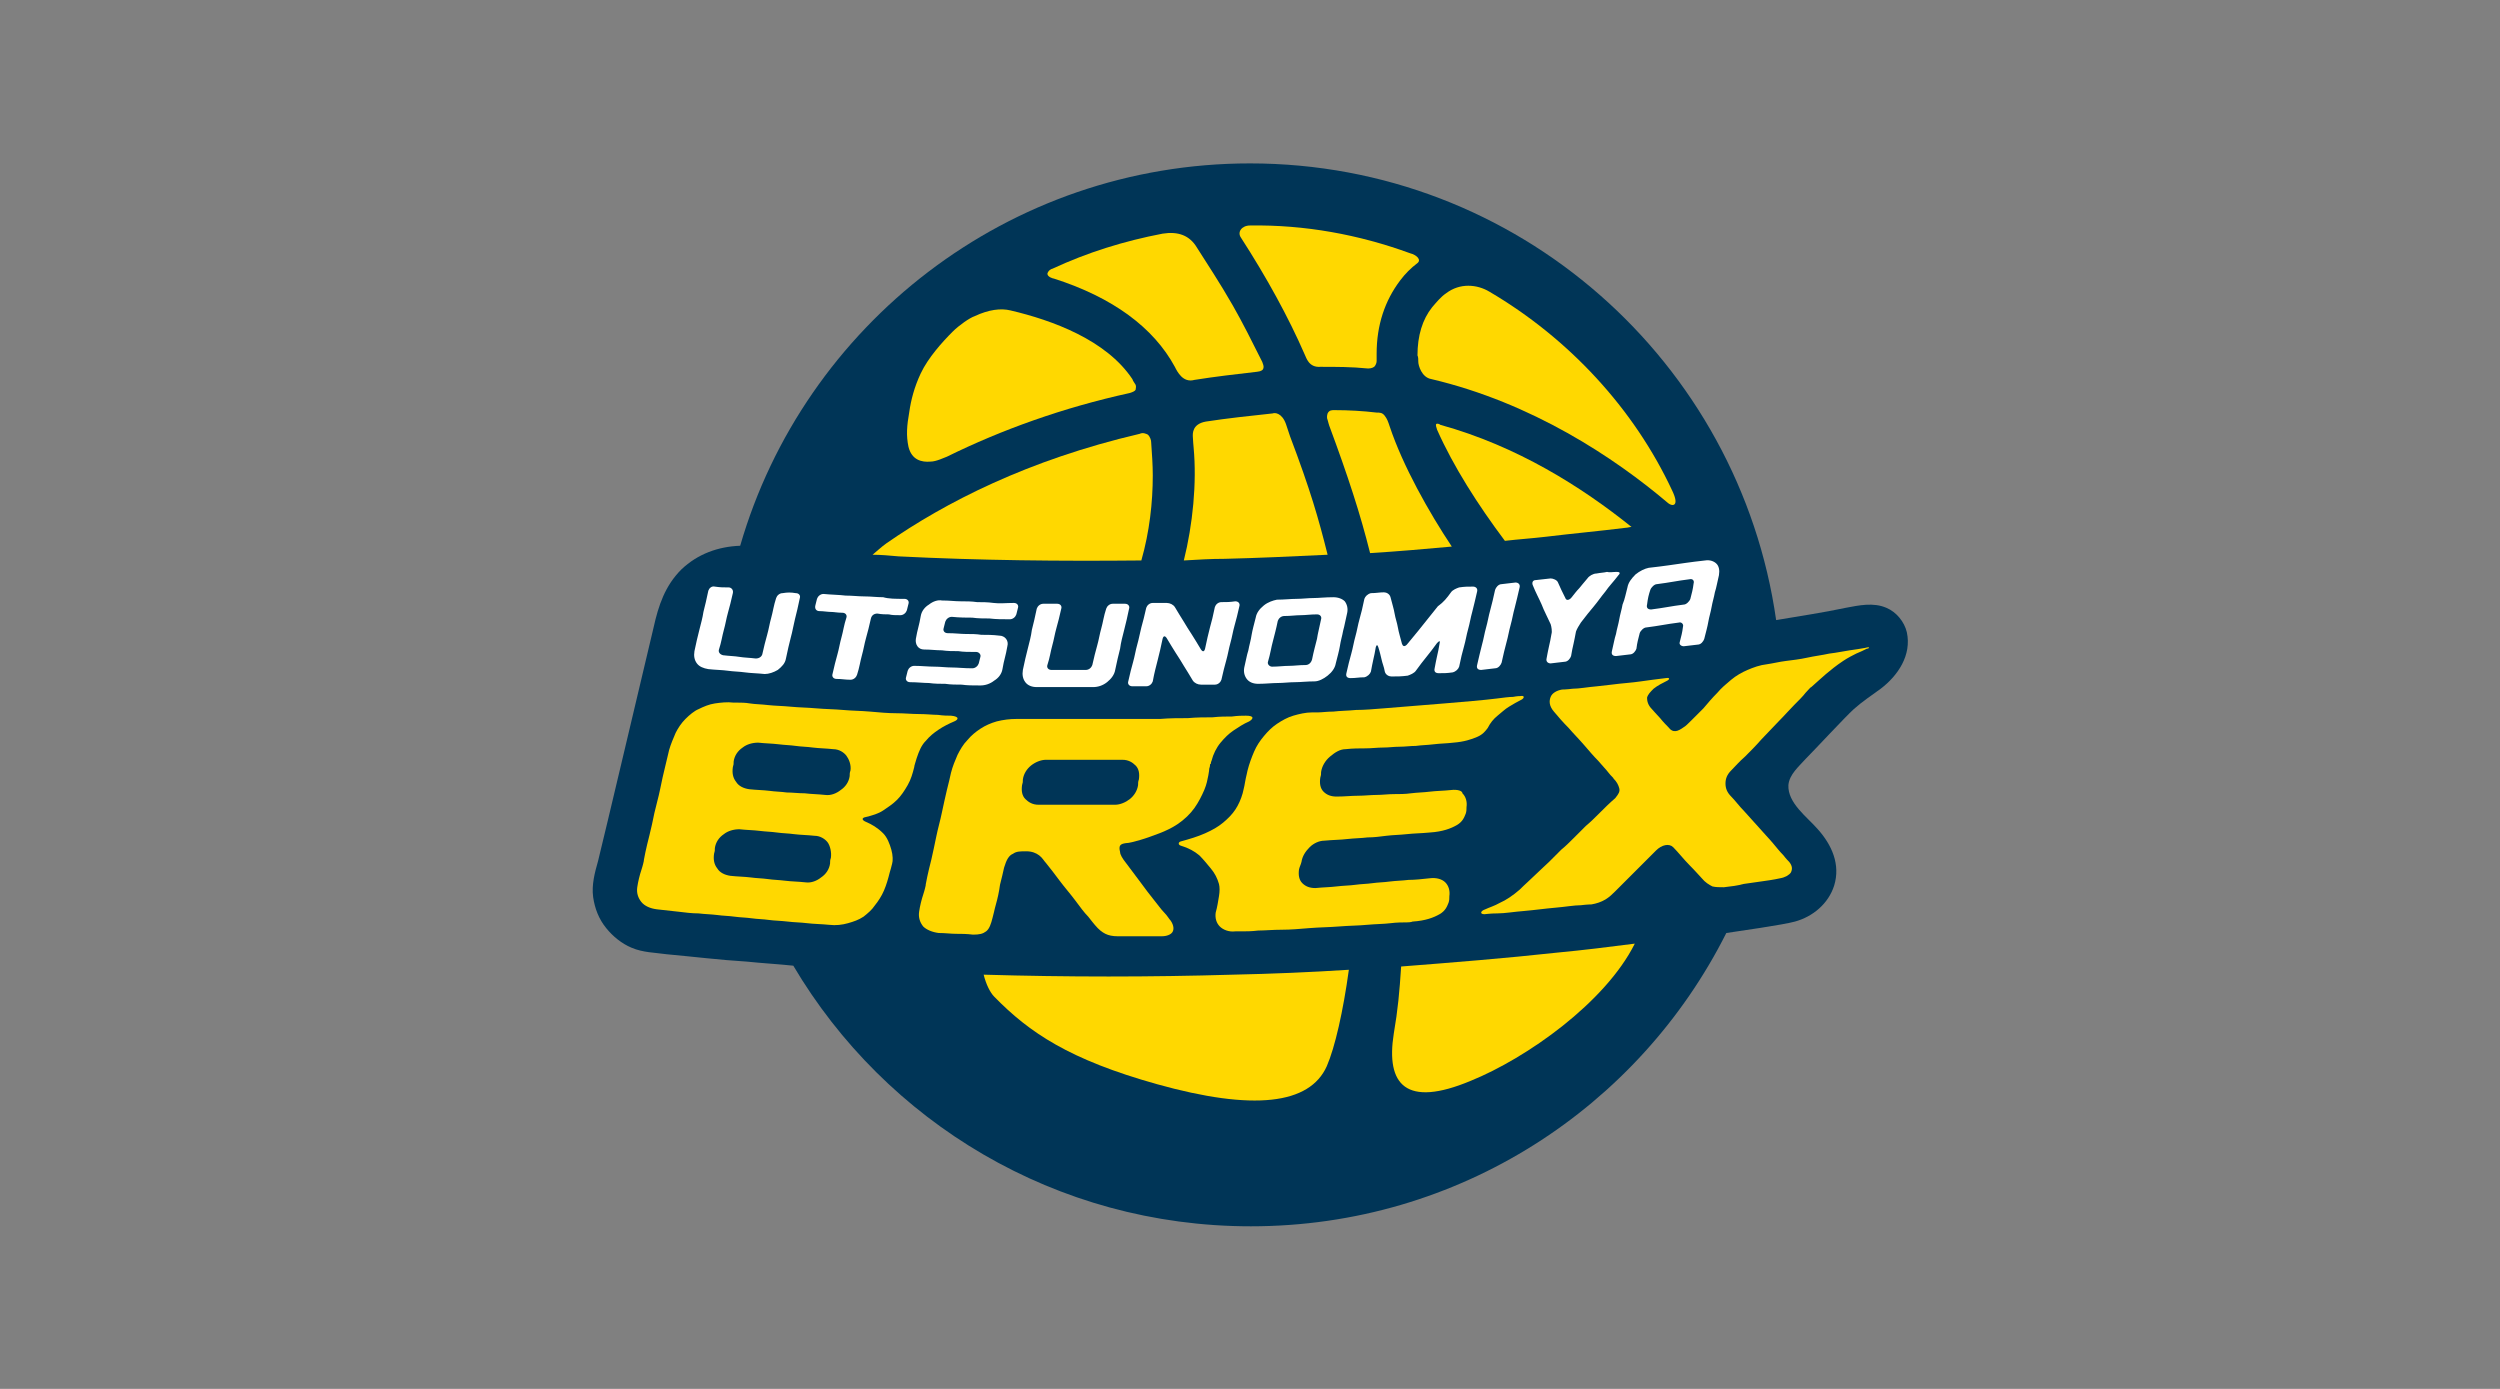 <?xml version="1.0" encoding="utf-8"?>
<!-- Generator: Adobe Illustrator 25.4.1, SVG Export Plug-In . SVG Version: 6.00 Build 0)  -->
<svg version="1.1" id="レイヤー_1" xmlns="http://www.w3.org/2000/svg" xmlns:xlink="http://www.w3.org/1999/xlink" x="0px"
	 y="0px" viewBox="0 0 306 170" style="enable-background:new 0 0 306 170;" xml:space="preserve">
<rect x="0" y="0" width="306" height="170" fill="#808080" stroke="none"/>
<style type="text/css">
	.st0{fill:#003557;}
	.st1{fill:#FFD800;}
	.st2{fill:#FFFFFF;}
</style>
<g>
	<g>
		<g>
			<path class="st0" d="M233.4,77.4c-0.3-1.3-1.3-2.5-2.5-3c-1.6-0.7-3.4-0.3-5,0c-2.8,0.6-5.6,1-8.5,1.5
				C212.9,44.3,185.8,20,153,20c-29.6,0-54.6,19.8-62.4,46.8c-2.7,0.1-5.2,1-7.2,2.9c-2,2-2.8,4.4-3.4,7.1c-1.5,6.3-6,25.4-6.8,28.6
				c-0.4,1.4-0.8,2.9-0.6,4.4c0.2,1.4,0.7,2.7,1.6,3.8c0.8,1,1.9,1.9,3.1,2.4c1.4,0.6,2.9,0.6,4.3,0.8c3.3,0.3,6.5,0.7,9.8,0.9
				c1.9,0.2,3.8,0.3,5.7,0.5c11.3,19.1,32.1,31.9,56,31.9c25.5,0,47.5-14.6,58.2-35.9c1.3-0.2,7-1,8.4-1.4c2.2-0.6,4.1-2.2,4.8-4.4
				c0.8-2.6-0.3-5-2-6.9c-1.3-1.5-3.7-3.2-3.6-5.4c0.1-1.3,1.3-2.3,2.1-3.2c1-1,4.9-5.2,5.9-6.1c1-0.9,2.2-1.7,3.3-2.5
				C232.3,82.7,234,80.2,233.4,77.4z"/>
		</g>
		<g>
			<path class="st1" d="M149.9,68.4c4.2-0.1,8.4-0.3,12.6-0.5c-1.1-4.4-2.1-7.9-4.6-14.5l-0.5-1.5c-0.5-1.4-1.4-1.4-1.6-1.3
				c-2.8,0.3-5.6,0.6-8.2,1c-1.7,0.3-1.6,1.5-1.6,1.8c0,0.3,0.1,1.4,0.1,1.4c0.4,4.3-0.1,9.4-1.2,13.8
				C146.6,68.5,148.2,68.4,149.9,68.4z"/>
			<path class="st1" d="M175.8,51.9c-0.1,0.1,0,0.4,0.1,0.7c2,4.5,5,9.2,8.3,13.6c1.7-0.2,3.3-0.3,5-0.5c3.3-0.4,6.6-0.7,9.8-1.1
				c0.2,0,0.5-0.1,0.7-0.1c-6.1-4.9-14-9.9-23.4-12.5C176.2,51.9,175.9,51.8,175.8,51.9z"/>
			<path class="st1" d="M173.6,44.3c0,0.4,0.4,1.9,1.6,2.1c12.3,2.9,22.4,9.6,29,15.2c0.5,0.4,1.4,0.4,0.5-1.5
				c-4.7-10.1-12.7-18.7-22.4-24.4c-1.5-0.9-3.6-1.1-5.3,0.2c-0.6,0.4-1.1,1-1.7,1.7c-1.2,1.5-1.8,3.5-1.8,5.9
				C173.6,43.7,173.6,44,173.6,44.3z"/>
			<path class="st1" d="M170.1,52.2c-0.2-0.6-0.3-0.9-0.6-1.3c-0.3-0.4-0.6-0.4-1-0.4c-1.7-0.2-3.4-0.3-5.2-0.3
				c-0.3,0-0.6,0-0.8,0.4c-0.1,0.3-0.1,0.6,0,0.8c0.1,0.4,0.2,0.7,0.2,0.7c2.3,6.2,3.8,10.8,5,15.6c3.3-0.2,6.7-0.5,10-0.8
				C174.9,62.7,171.7,57,170.1,52.2z"/>
			<path class="st1" d="M159.7,43.4c0.2,0.4,0.5,1.6,1.9,1.5c2,0,3.8,0,5.8,0.2c0.2,0,0.5,0,0.8-0.2c0.2-0.2,0.3-0.5,0.3-0.7
				c0-0.4,0-0.8,0-0.9c0-3.5,1-6.5,2.9-9c0.6-0.8,1.3-1.5,2.1-2.1c0.5-0.4-0.1-1-0.9-1.2c-6.3-2.3-12.9-3.5-19.6-3.4
				c-1,0-1.6,0.8-1.1,1.5C155,33.9,157.7,38.8,159.7,43.4z"/>
			<path class="st1" d="M150.9,119.3c-10.1,0.3-20.3,0.3-30.5,0c0.3,1.2,0.8,2.2,1.3,2.7c4.3,4.4,9.2,7.7,19.9,10.7
				c11.8,3.3,18.7,2.5,20.8-2.2c1-2.3,2-6.7,2.7-11.8C160.4,119,155.7,119.2,150.9,119.3z"/>
			<path class="st1" d="M190.6,116.6c-6.4,0.7-12.7,1.2-19.1,1.7c-0.2,3.1-0.4,5.3-0.9,8.2c-1,6.3,1.5,9.1,9.4,5.8
				c6.9-2.8,16.5-9.6,20.1-16.8C197,115.9,193.8,116.3,190.6,116.6z"/>
			<path class="st1" d="M129,34.1c7.2,2.3,12.2,6,14.8,10.8c0.3,0.6,1,2,2.4,1.6c2.5-0.4,5.1-0.7,7.7-1c1-0.1,0.8-0.7,0.6-1.2
				c-1.2-2.4-2.4-4.8-3.6-6.9c-1.6-2.8-3.2-5.2-4.4-7.1c-0.9-1.5-2.3-2-4.2-1.7c-4.7,0.9-9.2,2.3-13.5,4.3c-0.1,0-0.5,0.2-0.6,0.6
				C128.2,33.9,128.9,34.1,129,34.1z"/>
			<path class="st1" d="M110,68.1c9.9,0.5,19.8,0.6,29.7,0.5c1-3.5,1.4-7.1,1.4-10.4c0-1.3-0.1-2.7-0.2-4.1c0-0.2-0.1-0.6-0.4-0.9
				c-0.2-0.1-0.6-0.3-1-0.1c-13.7,3.2-23.8,8.4-31,13.4c-0.7,0.5-1.2,1-1.7,1.4C107.8,67.9,108.9,68,110,68.1z"/>
			<path class="st1" d="M113.9,56.5c0.7,0,1.7-0.5,2-0.6c6.7-3.3,14.2-6,22.4-7.8c0.3-0.1,0.6-0.2,0.7-0.4c0-0.1,0.1-0.4,0-0.6
				c-0.1-0.2-0.3-0.4-0.4-0.7c-3.2-4.8-9.8-7.2-14.9-8.4c-1.2-0.3-2.7-0.1-4.4,0.7c-0.6,0.2-1.9,1.1-2.7,1.9c-1.3,1.3-3,3.2-3.9,5.1
				c-0.8,1.7-1.2,3.3-1.4,4.7c-0.3,1.7-0.4,2.9-0.1,4.3C111.6,56.3,112.8,56.6,113.9,56.5z"/>
		</g>
		<g>
			<g>
				<path class="st1" d="M228.3,79.3c-0.5,0.1-1.2,0.2-1.9,0.3c-0.7,0.1-1.6,0.3-2.5,0.4c-0.9,0.2-1.8,0.3-2.7,0.5
					c-0.9,0.2-1.8,0.3-2.6,0.4c-0.8,0.1-1.6,0.3-2.3,0.4c-0.9,0.1-1.7,0.4-2.4,0.7c-0.7,0.3-1.4,0.7-2,1.2c-0.6,0.5-1.2,1-1.7,1.6
					c-0.6,0.6-1.2,1.3-1.7,1.9c-0.6,0.6-1.1,1.1-1.5,1.5c-0.4,0.4-0.7,0.7-0.9,0.8c-0.7,0.5-1.3,0.8-1.9,0c-0.2-0.2-0.6-0.6-1-1.1
					c-0.4-0.4-0.8-0.9-1-1.1c-0.5-0.5-0.6-1-0.6-1.4c0.1-0.4,0.4-0.7,0.8-1.1c0.5-0.4,1.1-0.7,1.7-1c0.2-0.1,0.4-0.4-0.2-0.3
					c-0.1,0-0.7,0.1-1.6,0.2c-0.8,0.1-2,0.3-3.2,0.4c-1.2,0.1-2.5,0.3-3.6,0.4c-1.2,0.1-2.2,0.3-3,0.3c-0.8,0.1-1.3,0.1-1.3,0.1
					c-0.6,0.1-1.2,0.4-1.4,0.9c-0.2,0.5-0.2,1.1,0.4,1.8c0.5,0.6,1.1,1.3,1.8,2c0.6,0.7,1.3,1.4,1.9,2.1s1.2,1.4,1.7,1.9
					c0.5,0.6,1,1.1,1.3,1.5c0.3,0.4,0.6,0.6,0.6,0.7c0.4,0.4,0.6,0.8,0.7,1.2s-0.1,0.7-0.5,1.2c-0.7,0.6-1.3,1.2-1.9,1.8
					c-0.6,0.6-1.1,1.1-1.7,1.6c-0.5,0.5-1,1-1.5,1.5c-0.5,0.5-1,1-1.5,1.4c-0.5,0.5-1,1-1.5,1.5c-0.5,0.5-1.1,1-1.7,1.6
					c-0.6,0.6-1.2,1.1-1.9,1.8c-0.8,0.7-1.7,1.3-2.4,1.6c-0.7,0.4-1.4,0.6-1.8,0.8c-0.6,0.2-0.7,0.6-0.1,0.6c0.1,0,0.7-0.1,1.6-0.1
					s2-0.2,3.3-0.3c1.2-0.1,2.6-0.3,3.8-0.4s2.3-0.3,3.1-0.3c0.8-0.1,1.3-0.1,1.3-0.1c0.6-0.1,1.2-0.3,1.7-0.6
					c0.5-0.3,0.9-0.7,1.2-1c0.1-0.1,0.6-0.6,1.3-1.3c0.7-0.7,1.5-1.5,2.2-2.2c0.7-0.7,1.3-1.3,1.5-1.5c0.7-0.7,1.6-0.9,2.1-0.4
					c0.6,0.6,1.3,1.5,2,2.2c0.7,0.7,1.3,1.4,1.5,1.6c0.4,0.5,0.9,0.8,1.3,1c0.4,0.1,0.9,0.1,1.4,0.1c0.9-0.1,1.7-0.2,2.4-0.4
					c0.7-0.1,1.4-0.2,2.1-0.3c0.7-0.1,1.5-0.2,2.4-0.4c0.6-0.1,1.1-0.4,1.3-0.7c0.2-0.4,0.2-0.8-0.2-1.3c-0.1-0.1-0.4-0.4-0.7-0.8
					c-0.4-0.4-0.8-0.9-1.3-1.5c-0.5-0.6-1.1-1.2-1.7-1.9c-0.6-0.7-1.2-1.3-1.8-2c-0.6-0.6-1.1-1.3-1.6-1.8c-0.5-0.5-0.7-1-0.7-1.6
					c0-0.6,0.2-1.1,0.7-1.6c0.5-0.5,1-1.1,1.7-1.7c0.6-0.6,1.3-1.3,2-2.1c0.7-0.7,1.4-1.5,2.1-2.2c0.7-0.7,1.3-1.4,1.9-2
					c0.6-0.6,1.1-1.1,1.4-1.5c0.4-0.4,0.6-0.7,0.7-0.7c0.7-0.6,1.2-1.1,1.8-1.6c0.6-0.5,1.2-1,2.1-1.6c0.6-0.4,1.2-0.7,1.6-0.9
					c0.5-0.2,0.9-0.4,1.3-0.6C228.8,79.4,229,79.1,228.3,79.3z"/>
				<path class="st1" d="M177.6,96.7c-0.9,0.1-1.8,0.1-2.6,0.2c-0.8,0.1-1.5,0.1-2.3,0.2c-0.7,0.1-1.4,0.1-2.1,0.1
					c-0.7,0-1.4,0.1-2.1,0.1c-0.7,0-1.5,0.1-2.3,0.1c-0.8,0-1.6,0.1-2.6,0.1c-0.7,0-1.2-0.2-1.6-0.6c-0.4-0.4-0.5-1-0.4-1.7
					c0.1-0.3,0.1-0.4,0.1-0.7c0.1-0.7,0.5-1.4,1.1-1.9c0.6-0.5,1.2-0.9,1.9-0.9c0.9-0.1,1.7-0.1,2.4-0.1c0.8,0,1.5-0.1,2.2-0.1
					c0.7,0,1.3-0.1,2-0.1c0.7,0,1.3-0.1,2-0.1c0.7-0.1,1.4-0.1,2.2-0.2c0.8-0.1,1.6-0.1,2.4-0.2c1.3-0.1,2.2-0.4,2.9-0.7
					c0.7-0.3,1-0.7,1.3-1.1c0,0,0,0,0,0c0.3-0.6,0.7-1.1,1.2-1.5s0.9-0.8,1.4-1.1c0.5-0.3,1-0.6,1.6-0.9c0.3-0.2,0.3-0.5-0.2-0.4
					c-0.1,0-0.4,0-0.9,0.1c-0.5,0-1.2,0.1-2,0.2c-0.8,0.1-1.8,0.2-2.9,0.3c-1.1,0.1-2.2,0.2-3.5,0.3c-1.2,0.1-2.5,0.2-3.7,0.3
					c-1.3,0.1-2.5,0.2-3.7,0.3c-1.2,0.1-2.4,0.2-3.4,0.2c-1,0.1-2,0.1-2.8,0.2c-0.8,0-1.4,0.1-1.9,0.1c-0.4,0-0.7,0-0.7,0
					c-0.8,0-1.6,0.2-2.3,0.4c-0.7,0.2-1.4,0.6-2,1c-0.6,0.4-1.1,0.9-1.6,1.5c-0.5,0.6-0.9,1.2-1.2,1.9c-0.3,0.7-0.6,1.5-0.8,2.3
					c0,0.1-0.2,0.8-0.3,1.4c-0.1,0.7-0.3,1.3-0.3,1.4c-0.2,0.7-0.5,1.4-0.9,2c-0.4,0.6-0.9,1.1-1.5,1.6c-0.6,0.5-1.3,0.9-2.2,1.3
					c-0.9,0.4-1.9,0.7-3,1c-0.3,0.1-0.3,0.4,0,0.5c1,0.3,1.7,0.7,2.3,1.2c0.5,0.5,0.9,1,1.4,1.6c0.5,0.6,0.8,1.2,1,1.9
					c0.1,0.4,0.1,0.9,0,1.5s-0.2,1.3-0.4,2c-0.1,0.7,0.1,1.3,0.5,1.7c0.4,0.4,1.1,0.7,1.9,0.6c0,0,0,0,0,0c0,0,0.3,0,0.8,0
					c0.5,0,1.2,0,2-0.1c0.8,0,1.8-0.1,2.9-0.1c1.1,0,2.2-0.1,3.4-0.2c1.2-0.1,2.4-0.1,3.6-0.2c1.2-0.1,2.4-0.1,3.4-0.2
					c1.1-0.1,2.1-0.1,2.9-0.2c0.8-0.1,1.5-0.1,2-0.1c0.5,0,0.7-0.1,0.7-0.1c1.6-0.1,2.6-0.5,3.3-0.9c0.7-0.4,0.9-0.9,1.1-1.4
					c0.1-0.3,0.1-0.5,0.1-0.8c0.1-0.7-0.1-1.3-0.5-1.7c-0.4-0.4-1.1-0.6-1.9-0.5c-0.9,0.1-1.8,0.2-2.6,0.2c-0.8,0.1-1.5,0.1-2.3,0.2
					c-0.7,0.1-1.4,0.1-2.1,0.2c-0.7,0.1-1.4,0.1-2.1,0.2c-0.7,0.1-1.5,0.1-2.3,0.2c-0.8,0.1-1.6,0.1-2.6,0.2c-0.7,0-1.2-0.2-1.6-0.6
					c-0.4-0.4-0.5-1-0.4-1.7c0.1-0.4,0.2-0.5,0.3-0.9c0.1-0.7,0.5-1.3,1-1.8c0.5-0.5,1.2-0.8,1.8-0.8c1-0.1,2-0.1,2.8-0.2
					c0.9-0.1,1.7-0.1,2.5-0.2c0.8,0,1.5-0.1,2.3-0.2c0.8-0.1,1.6-0.1,2.5-0.2c0.9-0.1,1.8-0.1,2.8-0.2c1.6-0.1,2.6-0.5,3.3-0.9
					c0.7-0.4,0.9-0.9,1.1-1.4c0.1-0.3,0.1-0.5,0.1-0.8c0.1-0.7-0.1-1.3-0.5-1.7C179,96.8,178.4,96.6,177.6,96.7z"/>
				<path class="st1" d="M137.8,103.2c0.4,0,1.1-0.2,1.8-0.4c0.7-0.2,1.5-0.5,2.3-0.8c0.8-0.3,1.6-0.7,2.2-1.1
					c0.9-0.6,1.6-1.3,2.1-2c0.5-0.7,0.9-1.5,1.2-2.2c0.3-0.7,0.4-1.3,0.5-1.8s0.1-0.7,0.1-0.7c0-0.2,0.1-0.3,0.1-0.5c0,0,0,0,0,0
					c0-0.1,0-0.2,0.1-0.2c0,0,0-0.2,0.1-0.4c0.2-0.8,0.6-1.6,1.1-2.2c0.5-0.6,1-1.1,1.6-1.5c0.6-0.4,1.2-0.8,1.9-1.1
					c0.5-0.3,0.7-0.7-0.4-0.7c-0.4,0-1,0-1.7,0.1c-0.7,0-1.5,0-2.4,0.1c-0.9,0-1.9,0-3,0.1c-1.1,0-2.2,0-3.4,0.1c-1.2,0-2.3,0-3.5,0
					c-1.2,0-2.4,0-3.5,0s-2.3,0-3.3,0c-1.1,0-2,0-2.9,0c-0.9,0-1.7,0-2.3,0c-0.7,0-1.2,0-1.5,0s-0.6,0-0.6,0c-0.8,0-1.6,0.1-2.4,0.3
					c-0.7,0.2-1.4,0.5-2,0.9c-0.6,0.4-1.1,0.8-1.6,1.4c-0.5,0.5-0.9,1.2-1.2,1.8c-0.3,0.7-0.6,1.4-0.8,2.2c-0.1,0.5-0.3,1.3-0.5,2.1
					c-0.2,0.8-0.4,1.8-0.6,2.7c-0.2,1-0.5,2-0.7,3c-0.2,1-0.4,1.9-0.6,2.8c-0.2,0.8-0.4,1.6-0.5,2.1c-0.1,0.6-0.2,0.9-0.2,1.1
					c0,0-0.1,0.5-0.3,1.1c-0.2,0.6-0.4,1.4-0.5,2.1c-0.1,0.7,0.1,1.3,0.5,1.8c0.4,0.4,1.1,0.7,1.9,0.8c0.8,0,1.5,0.1,2.1,0.1
					c0.6,0,1.3,0,2.1,0.1c0.8,0,1.2-0.1,1.6-0.4c0.4-0.3,0.6-0.9,0.8-1.7c0.1-0.3,0.2-0.9,0.4-1.6c0.2-0.7,0.4-1.6,0.5-2.4
					c0.2-0.8,0.4-1.6,0.5-2.1c0.3-1,0.6-1.5,1.1-1.7c0.4-0.3,0.9-0.3,1.6-0.3c0.7,0,1.2,0.2,1.6,0.5c0.4,0.3,0.6,0.7,0.8,0.9
					c0.5,0.6,1.1,1.4,1.7,2.2c0.6,0.8,1.3,1.6,1.9,2.4c0.6,0.8,1.1,1.5,1.6,2c0.4,0.5,0.7,0.9,0.8,1c0.5,0.6,0.9,0.9,1.3,1.1
					c0.4,0.2,0.9,0.3,1.5,0.3c0.7,0,1.3,0,1.9,0c0.6,0,1.1,0,1.6,0c0.6,0,1.1,0,1.9,0c0.6,0,1.1-0.2,1.3-0.5s0.2-0.8-0.2-1.4
					c-0.2-0.2-0.4-0.6-0.8-1c-0.4-0.4-0.8-1-1.3-1.6c-0.5-0.6-1-1.3-1.6-2.1c-0.6-0.8-1.2-1.6-1.8-2.4c-0.4-0.5-0.7-1-0.7-1.3
					C136.9,103.5,137.1,103.3,137.8,103.2z M136.5,98.5c-0.9,0-1.8,0-2.5,0c-0.8,0-1.5,0-2.2,0s-1.4,0-2.2,0c-0.8,0-1.6,0-2.5,0
					c-0.7,0-1.2-0.3-1.6-0.7c-0.4-0.4-0.5-1-0.4-1.7c0.1-0.3,0.1-0.4,0.1-0.7c0.1-0.7,0.5-1.3,1-1.7c0.5-0.4,1.2-0.7,1.8-0.7
					c0.9,0,1.8,0,2.5,0c0.8,0,1.5,0,2.2,0c0.7,0,1.4,0,2.2,0c0.8,0,1.6,0,2.5,0c0.7,0,1.2,0.3,1.6,0.7c0.4,0.4,0.5,1,0.4,1.7
					c-0.1,0.3-0.1,0.4-0.1,0.7c-0.1,0.7-0.5,1.3-1,1.7C137.8,98.2,137.1,98.5,136.5,98.5z"/>
			</g>
			<path class="st1" d="M106,100.6c-0.5-0.2-0.6-0.5,0-0.6c0.8-0.2,1.5-0.4,2.1-0.8s1.2-0.8,1.7-1.3c0.5-0.5,0.9-1.1,1.3-1.8
				s0.6-1.4,0.8-2.2c0-0.2,0.2-0.7,0.3-1.1c0.3-0.9,0.6-1.6,1.1-2.1c0.5-0.6,1-1,1.6-1.4c0.6-0.4,1.2-0.7,1.9-1
				c0.5-0.2,0.7-0.6-0.4-0.7c-0.4,0-0.9,0-1.6-0.1c-0.6,0-1.4-0.1-2.3-0.1c-0.9,0-1.8-0.1-2.8-0.1c-1,0-2.1-0.1-3.2-0.2
				c-1.1-0.1-2.2-0.1-3.3-0.2c-1.1-0.1-2.2-0.1-3.3-0.2c-1.1-0.1-2.1-0.1-3.1-0.2c-1-0.1-1.9-0.1-2.8-0.2c-0.8-0.1-1.6-0.1-2.2-0.2
				c-0.6-0.1-1.1-0.1-1.5-0.1c-0.3,0-0.5,0-0.5,0c-0.8-0.1-1.6,0-2.3,0.1c-0.7,0.1-1.4,0.4-2,0.7C85,87,84.4,87.5,83.9,88
				c-0.5,0.5-0.9,1.1-1.2,1.7c-0.3,0.7-0.6,1.4-0.8,2.1c-0.1,0.5-0.3,1.2-0.5,2.1c-0.2,0.8-0.4,1.7-0.6,2.7c-0.2,1-0.5,2-0.7,2.9
				c-0.2,1-0.4,1.9-0.6,2.7c-0.2,0.8-0.4,1.6-0.5,2.1c-0.1,0.6-0.2,0.9-0.2,1.1c0,0-0.1,0.5-0.3,1.1c-0.2,0.6-0.4,1.4-0.5,2.1
				c-0.1,0.7,0.1,1.3,0.5,1.8c0.4,0.5,1.1,0.8,1.9,0.9c0.9,0.1,1.8,0.2,2.7,0.3c0.8,0.1,1.6,0.2,2.4,0.2c0.8,0.1,1.5,0.1,2.3,0.2
				c0.7,0.1,1.4,0.1,2.1,0.2c0.7,0.1,1.4,0.1,2.1,0.2c0.7,0.1,1.4,0.1,2.1,0.2c0.7,0.1,1.5,0.1,2.3,0.2c0.8,0.1,1.6,0.1,2.4,0.2
				s1.7,0.1,2.7,0.2c0.8,0.1,1.6,0,2.3-0.2c0.7-0.2,1.3-0.4,1.9-0.8c0.5-0.4,1-0.8,1.4-1.4c0.4-0.5,0.8-1.1,1.1-1.8
				c0.3-0.7,0.5-1.4,0.7-2.2c0.1-0.3,0.2-0.7,0.3-1.1c0.1-0.3,0.1-1-0.1-1.7c-0.2-0.7-0.5-1.5-1-2
				C107.4,101.3,106.7,100.9,106,100.6z M101.7,105c-0.1,0.3-0.1,0.4-0.1,0.7c-0.1,0.7-0.5,1.3-1.1,1.7c-0.5,0.4-1.2,0.7-1.9,0.6
				c-0.9-0.1-1.7-0.1-2.5-0.2c-0.8-0.1-1.4-0.1-2.1-0.2c-0.7-0.1-1.4-0.1-2.1-0.2c-0.8-0.1-1.6-0.1-2.5-0.2
				c-0.7-0.1-1.3-0.4-1.6-0.9c-0.4-0.5-0.5-1.1-0.4-1.8c0.1-0.3,0.1-0.4,0.1-0.7c0.1-0.7,0.5-1.3,1.1-1.7c0.5-0.4,1.2-0.6,1.9-0.6
				c0.9,0.1,1.7,0.1,2.5,0.2c0.8,0.1,1.4,0.1,2.1,0.2c0.7,0.1,1.4,0.1,2.1,0.2c0.8,0.1,1.6,0.1,2.5,0.2c0.7,0,1.3,0.4,1.6,0.8
				S101.8,104.3,101.7,105z M104.1,94.3c-0.1,0.3-0.1,0.4-0.1,0.7c-0.1,0.7-0.5,1.3-1.1,1.7c-0.5,0.4-1.2,0.7-1.9,0.6
				c-0.9-0.1-1.7-0.1-2.5-0.2C97.7,97.1,97,97,96.3,97c-0.7-0.1-1.4-0.1-2.1-0.2c-0.8-0.1-1.6-0.1-2.5-0.2c-0.7-0.1-1.3-0.4-1.6-0.9
				c-0.4-0.5-0.5-1.1-0.4-1.8c0.1-0.3,0.1-0.4,0.1-0.7c0.1-0.7,0.5-1.3,1.1-1.7c0.5-0.4,1.2-0.6,1.9-0.6c0.9,0.1,1.7,0.1,2.5,0.2
				s1.4,0.1,2.1,0.2s1.4,0.1,2.1,0.2c0.8,0.1,1.6,0.1,2.5,0.2c0.7,0,1.3,0.4,1.6,0.8S104.2,93.6,104.1,94.3z"/>
		</g>
		<g>
			<g>
				<path class="st2" d="M97.4,72.6c0.4,0,0.6,0.3,0.5,0.6c-0.2,1-0.4,1.8-0.6,2.6S97,77.3,96.8,78c-0.2,0.8-0.4,1.6-0.6,2.6
					c-0.1,0.6-0.5,1-1,1.4c-0.5,0.3-1.1,0.5-1.6,0.5c-0.9-0.1-1.7-0.1-2.4-0.2c-0.7-0.1-1.4-0.1-2.1-0.2c-0.7-0.1-1.5-0.1-2.4-0.2
					c-0.6-0.1-1.1-0.3-1.4-0.7c-0.3-0.4-0.4-0.9-0.3-1.5c0.2-1,0.4-1.8,0.6-2.6c0.2-0.8,0.4-1.5,0.5-2.2c0.2-0.8,0.4-1.6,0.6-2.6
					c0.1-0.3,0.4-0.6,0.8-0.5c0.7,0.1,1,0.1,1.7,0.1c0.3,0,0.6,0.3,0.5,0.7c-0.2,0.9-0.4,1.7-0.6,2.4c-0.2,0.7-0.3,1.4-0.5,2.1
					c-0.2,0.7-0.3,1.5-0.6,2.4c-0.1,0.3,0.1,0.6,0.5,0.7c0.8,0.1,1.4,0.1,2,0.2c0.6,0.1,1.2,0.1,2,0.2c0.4,0,0.7-0.2,0.8-0.5
					c0.2-0.9,0.4-1.7,0.6-2.4c0.2-0.7,0.3-1.4,0.5-2.1c0.2-0.7,0.3-1.5,0.6-2.4c0.1-0.3,0.4-0.6,0.8-0.6
					C96.4,72.5,96.8,72.5,97.4,72.6z"/>
				<path class="st2" d="M110.7,73.3c0.4,0,0.6,0.3,0.5,0.6c-0.1,0.3-0.1,0.5-0.2,0.8c-0.1,0.3-0.4,0.6-0.8,0.6c-0.6,0-1,0-1.4-0.1
					c-0.4,0-0.9,0-1.4-0.1c-0.4,0-0.7,0.2-0.8,0.6c-0.2,0.9-0.4,1.7-0.6,2.4s-0.3,1.4-0.5,2.1c-0.2,0.7-0.3,1.5-0.6,2.4
					c-0.1,0.3-0.4,0.6-0.8,0.6c-0.7,0-1-0.1-1.7-0.1c-0.4,0-0.6-0.3-0.5-0.6c0.2-0.9,0.4-1.7,0.6-2.4s0.3-1.4,0.5-2.1
					c0.2-0.7,0.3-1.5,0.6-2.4c0.1-0.3-0.1-0.6-0.5-0.6c-0.6,0-1-0.1-1.4-0.1c-0.4,0-0.9-0.1-1.4-0.1c-0.4,0-0.6-0.3-0.5-0.7
					c0.1-0.3,0.1-0.5,0.2-0.8c0.1-0.3,0.4-0.6,0.8-0.6c1,0.1,1.9,0.1,2.7,0.2c0.8,0,1.6,0.1,2.3,0.1c0.8,0,1.5,0.1,2.3,0.1
					C108.8,73.3,109.6,73.3,110.7,73.3z"/>
				<path class="st2" d="M124.1,73.8c0.4,0,0.6,0.3,0.5,0.6c-0.1,0.3-0.1,0.5-0.2,0.8c-0.1,0.3-0.4,0.6-0.8,0.6
					c-0.9,0-1.7,0-2.5-0.1c-0.7,0-1.4,0-2.1-0.1c-0.7,0-1.5,0-2.5-0.1c-0.4,0-0.7,0.3-0.8,0.6c-0.1,0.3-0.1,0.5-0.2,0.8
					c-0.1,0.3,0.1,0.6,0.5,0.6c0.9,0,1.6,0.1,2.2,0.1c0.7,0,1.3,0,1.9,0.1c0.7,0,1.4,0,2.2,0.1c0.7,0,1.2,0.6,1,1.3
					c-0.1,0.6-0.2,1-0.3,1.4s-0.2,0.8-0.3,1.4c-0.1,0.6-0.5,1.1-1,1.4c-0.5,0.4-1.1,0.6-1.7,0.6c-0.9,0-1.6,0-2.3-0.1
					c-0.7,0-1.3,0-2-0.1c-0.6,0-1.3,0-2-0.1c-0.7,0-1.4-0.1-2.3-0.1c-0.4,0-0.6-0.3-0.5-0.6c0.1-0.3,0.1-0.5,0.2-0.8
					c0.1-0.3,0.4-0.6,0.8-0.6c0.9,0,1.7,0.1,2.5,0.1c0.7,0,1.4,0.1,2.1,0.1c0.7,0,1.5,0.1,2.5,0.1c0.4,0,0.7-0.3,0.8-0.6
					c0.1-0.3,0.1-0.5,0.2-0.8c0.1-0.3-0.2-0.6-0.5-0.6c-0.9,0-1.6,0-2.2-0.1c-0.7,0-1.3,0-2-0.1c-0.7,0-1.4-0.1-2.2-0.1
					c-0.7,0-1.1-0.6-1-1.3c0.1-0.6,0.2-1,0.3-1.4c0.1-0.4,0.2-0.8,0.3-1.4c0.1-0.6,0.5-1.1,1-1.4c0.5-0.4,1.1-0.6,1.6-0.5
					c0.9,0,1.6,0.1,2.3,0.1c0.7,0,1.3,0,2,0.1c0.6,0,1.3,0,2,0.1S123.2,73.8,124.1,73.8z"/>
				<path class="st2" d="M137.7,73.9c0.4,0,0.6,0.3,0.5,0.6c-0.2,1-0.4,1.8-0.6,2.6c-0.2,0.8-0.4,1.5-0.5,2.3
					c-0.2,0.8-0.4,1.6-0.6,2.6c-0.1,0.6-0.5,1.1-1,1.5s-1.1,0.6-1.7,0.6c-0.9,0-1.7,0-2.4,0c-0.7,0-1.4,0-2.1,0c-0.7,0-1.5,0-2.4,0
					c-0.6,0-1.1-0.2-1.4-0.6c-0.3-0.4-0.4-0.9-0.3-1.5c0.2-1,0.4-1.8,0.6-2.6c0.2-0.8,0.4-1.5,0.5-2.3c0.2-0.8,0.4-1.6,0.6-2.6
					c0.1-0.3,0.4-0.6,0.8-0.6c0.7,0,1,0,1.7,0c0.4,0,0.6,0.3,0.5,0.6c-0.2,0.9-0.4,1.7-0.6,2.4c-0.2,0.7-0.3,1.4-0.5,2.1
					c-0.2,0.7-0.3,1.5-0.6,2.4c-0.1,0.3,0.1,0.6,0.5,0.6c0.8,0,1.4,0,2.1,0s1.2,0,2.1,0c0.4,0,0.7-0.3,0.8-0.6
					c0.2-0.9,0.4-1.7,0.6-2.4c0.2-0.7,0.3-1.4,0.5-2.1c0.2-0.7,0.3-1.5,0.6-2.4c0.1-0.3,0.4-0.6,0.8-0.6
					C136.7,73.9,137,73.9,137.7,73.9z"/>
				<path class="st2" d="M148.7,74.3c0.1-0.3,0.4-0.6,0.8-0.6c0.7,0,1,0,1.7-0.1c0.4,0,0.6,0.3,0.5,0.6c-0.2,0.9-0.4,1.7-0.6,2.4
					c-0.2,0.7-0.3,1.4-0.5,2.1c-0.2,0.7-0.3,1.4-0.5,2.1c-0.2,0.7-0.4,1.5-0.6,2.4c-0.1,0.3-0.4,0.6-0.8,0.6c-0.7,0-1,0-1.7,0
					c-0.4,0-0.8-0.2-1-0.5c-0.4-0.7-0.8-1.3-1.1-1.8c-0.3-0.5-0.6-1-1-1.6c-0.3-0.5-0.7-1.1-1.1-1.8c-0.2-0.3-0.4-0.3-0.5,0.1
					c-0.2,1-0.4,1.8-0.6,2.6s-0.4,1.5-0.6,2.6c-0.1,0.3-0.4,0.6-0.8,0.6c-0.7,0-1,0-1.7,0c-0.4,0-0.6-0.3-0.5-0.6
					c0.2-0.9,0.4-1.7,0.6-2.4c0.2-0.7,0.3-1.4,0.5-2.1c0.2-0.7,0.3-1.3,0.5-2.1c0.2-0.7,0.4-1.5,0.6-2.4c0.1-0.3,0.4-0.6,0.8-0.6
					c0.7,0,1,0,1.7,0c0.4,0,0.8,0.2,1,0.5c0.4,0.7,0.8,1.3,1.1,1.8c0.3,0.5,0.6,1,1,1.6c0.3,0.5,0.7,1.1,1.1,1.8
					c0.2,0.3,0.4,0.3,0.5-0.1c0.2-1,0.4-1.8,0.6-2.6C148.3,76.1,148.5,75.3,148.7,74.3z"/>
				<path class="st2" d="M163.2,73.1c0.6,0,1.1,0.2,1.4,0.5c0.3,0.4,0.4,0.9,0.3,1.4c-0.2,0.8-0.3,1.5-0.5,2.2
					c-0.1,0.6-0.3,1.2-0.4,1.9c-0.1,0.6-0.3,1.3-0.5,2.1c-0.1,0.6-0.5,1.1-1,1.5c-0.5,0.4-1.1,0.7-1.6,0.7c-0.9,0-1.7,0.1-2.4,0.1
					c-0.7,0-1.4,0.1-2.1,0.1c-0.7,0-1.5,0.1-2.4,0.1c-0.6,0-1.1-0.2-1.4-0.6c-0.3-0.4-0.4-0.9-0.3-1.4c0.2-0.8,0.3-1.5,0.5-2.1
					c0.1-0.6,0.3-1.2,0.4-1.9c0.1-0.6,0.3-1.3,0.5-2.1c0.1-0.6,0.5-1.1,1-1.5c0.5-0.4,1.1-0.6,1.6-0.7c0.9,0,1.7-0.1,2.4-0.1
					c0.7,0,1.4-0.1,2.1-0.1C161.4,73.2,162.2,73.1,163.2,73.1z M161.7,75.8c0.1-0.3-0.1-0.6-0.5-0.6c-0.8,0-1.4,0.1-2,0.1
					c-0.6,0-1.2,0.1-2,0.1c-0.4,0-0.7,0.3-0.8,0.6c-0.2,1-0.4,1.7-0.6,2.5c-0.2,0.7-0.3,1.5-0.6,2.5c-0.1,0.3,0.2,0.6,0.5,0.6
					c0.8,0,1.4-0.1,2.1-0.1c0.6,0,1.2-0.1,2-0.1c0.4,0,0.7-0.3,0.8-0.7c0.2-1,0.4-1.7,0.6-2.5C161.3,77.5,161.5,76.8,161.7,75.8z"/>
				<path class="st2" d="M177.6,72.5c0.2-0.3,0.7-0.5,1-0.6c0.7-0.1,1-0.1,1.7-0.1c0.3,0,0.6,0.2,0.5,0.6c-0.2,0.9-0.4,1.7-0.6,2.5
					c-0.2,0.7-0.3,1.4-0.5,2.1c-0.2,0.7-0.3,1.4-0.5,2.1c-0.2,0.7-0.4,1.5-0.6,2.5c-0.1,0.3-0.4,0.6-0.8,0.7c-0.7,0.1-1,0.1-1.7,0.1
					c-0.4,0-0.6-0.2-0.5-0.6c0.1-0.6,0.2-1,0.3-1.5c0.1-0.4,0.2-0.9,0.3-1.5c0.1-0.4,0-0.4-0.3-0.1c-0.5,0.7-0.9,1.2-1.3,1.7
					c-0.4,0.5-0.8,1-1.3,1.7c-0.2,0.3-0.7,0.5-1,0.6c-0.8,0.1-1.2,0.1-2,0.1c-0.3,0-0.7-0.2-0.8-0.6c-0.1-0.6-0.3-1-0.4-1.5
					c-0.1-0.4-0.2-0.9-0.4-1.5c-0.1-0.3-0.2-0.3-0.3,0c-0.1,0.6-0.2,1.1-0.3,1.5c-0.1,0.5-0.2,0.9-0.3,1.5c-0.1,0.3-0.4,0.6-0.8,0.7
					c-0.7,0-1,0.1-1.7,0.1c-0.4,0-0.6-0.2-0.5-0.6c0.2-0.9,0.4-1.7,0.6-2.4c0.2-0.7,0.3-1.4,0.5-2.1c0.2-0.7,0.3-1.4,0.5-2.1
					c0.2-0.7,0.4-1.5,0.6-2.5c0.1-0.3,0.4-0.6,0.8-0.7c0.7,0,1-0.1,1.6-0.1c0.3,0,0.7,0.2,0.8,0.6c0.2,0.8,0.4,1.4,0.5,2
					s0.3,1.1,0.4,1.7c0.1,0.6,0.3,1.2,0.5,2c0.1,0.3,0.3,0.4,0.6,0.1c0.5-0.6,1-1.2,1.4-1.7c0.4-0.5,0.8-1,1.2-1.5
					c0.4-0.5,0.8-1,1.2-1.5C176.7,73.7,177.1,73.2,177.6,72.5z"/>
				<path class="st2" d="M185.5,71.3c0.3,0,0.6,0.2,0.5,0.6c-0.2,0.9-0.4,1.7-0.6,2.5c-0.2,0.7-0.3,1.4-0.5,2.1
					c-0.2,0.7-0.3,1.4-0.5,2.1c-0.2,0.7-0.4,1.6-0.6,2.5c-0.1,0.3-0.4,0.7-0.8,0.7c-0.7,0.1-1,0.1-1.7,0.2c-0.4,0-0.6-0.2-0.5-0.6
					c0.2-0.9,0.4-1.7,0.6-2.5c0.2-0.7,0.3-1.4,0.5-2.1c0.2-0.7,0.3-1.4,0.5-2.1c0.2-0.7,0.4-1.6,0.6-2.5c0.1-0.3,0.4-0.7,0.8-0.7
					C184.5,71.4,184.8,71.4,185.5,71.3z"/>
				<path class="st2" d="M197.9,70c0.3,0,0.5,0.1,0.2,0.4c-0.6,0.8-1.2,1.4-1.6,2c-0.5,0.6-0.9,1.2-1.4,1.8c-0.5,0.6-1,1.2-1.6,2
					c-0.2,0.3-0.5,0.8-0.6,1.1c-0.1,0.6-0.2,1-0.3,1.5c-0.1,0.4-0.2,0.9-0.3,1.5c-0.1,0.3-0.4,0.7-0.8,0.7c-0.7,0.1-1,0.1-1.7,0.2
					c-0.3,0-0.6-0.2-0.5-0.6c0.1-0.6,0.2-1,0.3-1.5c0.1-0.4,0.2-0.9,0.3-1.5c0.1-0.3,0-0.9-0.1-1.2c-0.4-0.9-0.8-1.6-1.1-2.4
					c-0.3-0.7-0.7-1.4-1.1-2.4c-0.1-0.3,0-0.6,0.4-0.6c0.7-0.1,1.1-0.1,1.8-0.2c0.3,0,0.8,0.2,0.9,0.5c0.3,0.7,0.5,1.1,0.9,1.9
					c0.1,0.3,0.4,0.3,0.7,0c0.4-0.5,0.7-0.9,1-1.2c0.3-0.4,0.6-0.7,1-1.2c0.2-0.3,0.7-0.6,1.1-0.6c0.5-0.1,0.9-0.1,1.3-0.2
					C197,70.1,197.4,70,197.9,70z"/>
				<path class="st2" d="M199.2,71.9c0.1-0.6,0.5-1.1,1-1.6c0.5-0.4,1.1-0.7,1.6-0.8c0.9-0.1,1.7-0.2,2.4-0.3
					c0.7-0.1,1.4-0.2,2.1-0.3c0.7-0.1,1.5-0.2,2.4-0.3c0.6-0.1,1.1,0.1,1.4,0.4c0.3,0.3,0.4,0.8,0.3,1.4c-0.2,0.8-0.3,1.5-0.5,2.1
					c-0.1,0.6-0.3,1.2-0.4,1.8c-0.1,0.6-0.3,1.2-0.4,1.8c-0.1,0.6-0.3,1.3-0.5,2.1c-0.1,0.3-0.4,0.7-0.8,0.7c-0.7,0.1-1,0.1-1.7,0.2
					c-0.3,0-0.6-0.2-0.5-0.5c0.2-0.8,0.3-1.1,0.4-1.9c0.1-0.3-0.2-0.6-0.5-0.5c-0.8,0.1-1.4,0.2-2,0.3c-0.6,0.1-1.2,0.2-2,0.3
					c-0.3,0-0.7,0.4-0.8,0.7c-0.2,0.8-0.3,1.1-0.4,1.9c-0.1,0.3-0.4,0.7-0.8,0.7c-0.7,0.1-1,0.1-1.7,0.2c-0.4,0-0.6-0.2-0.5-0.6
					c0.2-0.8,0.3-1.5,0.5-2.1c0.1-0.6,0.3-1.2,0.4-1.8c0.1-0.6,0.3-1.2,0.4-1.8C198.9,73.3,199,72.6,199.2,71.9z M201.6,74
					c-0.1,0.4,0.1,0.6,0.5,0.6c0.8-0.1,1.4-0.2,2-0.3c0.6-0.1,1.2-0.2,2-0.3c0.3,0,0.7-0.4,0.8-0.7c0.2-0.8,0.3-1.1,0.4-1.9
					c0.1-0.3-0.1-0.6-0.5-0.5c-0.8,0.1-1.4,0.2-2,0.3c-0.6,0.1-1.2,0.2-2,0.3c-0.3,0-0.7,0.4-0.8,0.7
					C201.8,72.8,201.7,73.2,201.6,74z"/>
			</g>
		</g>
	</g>
</g>
</svg>
